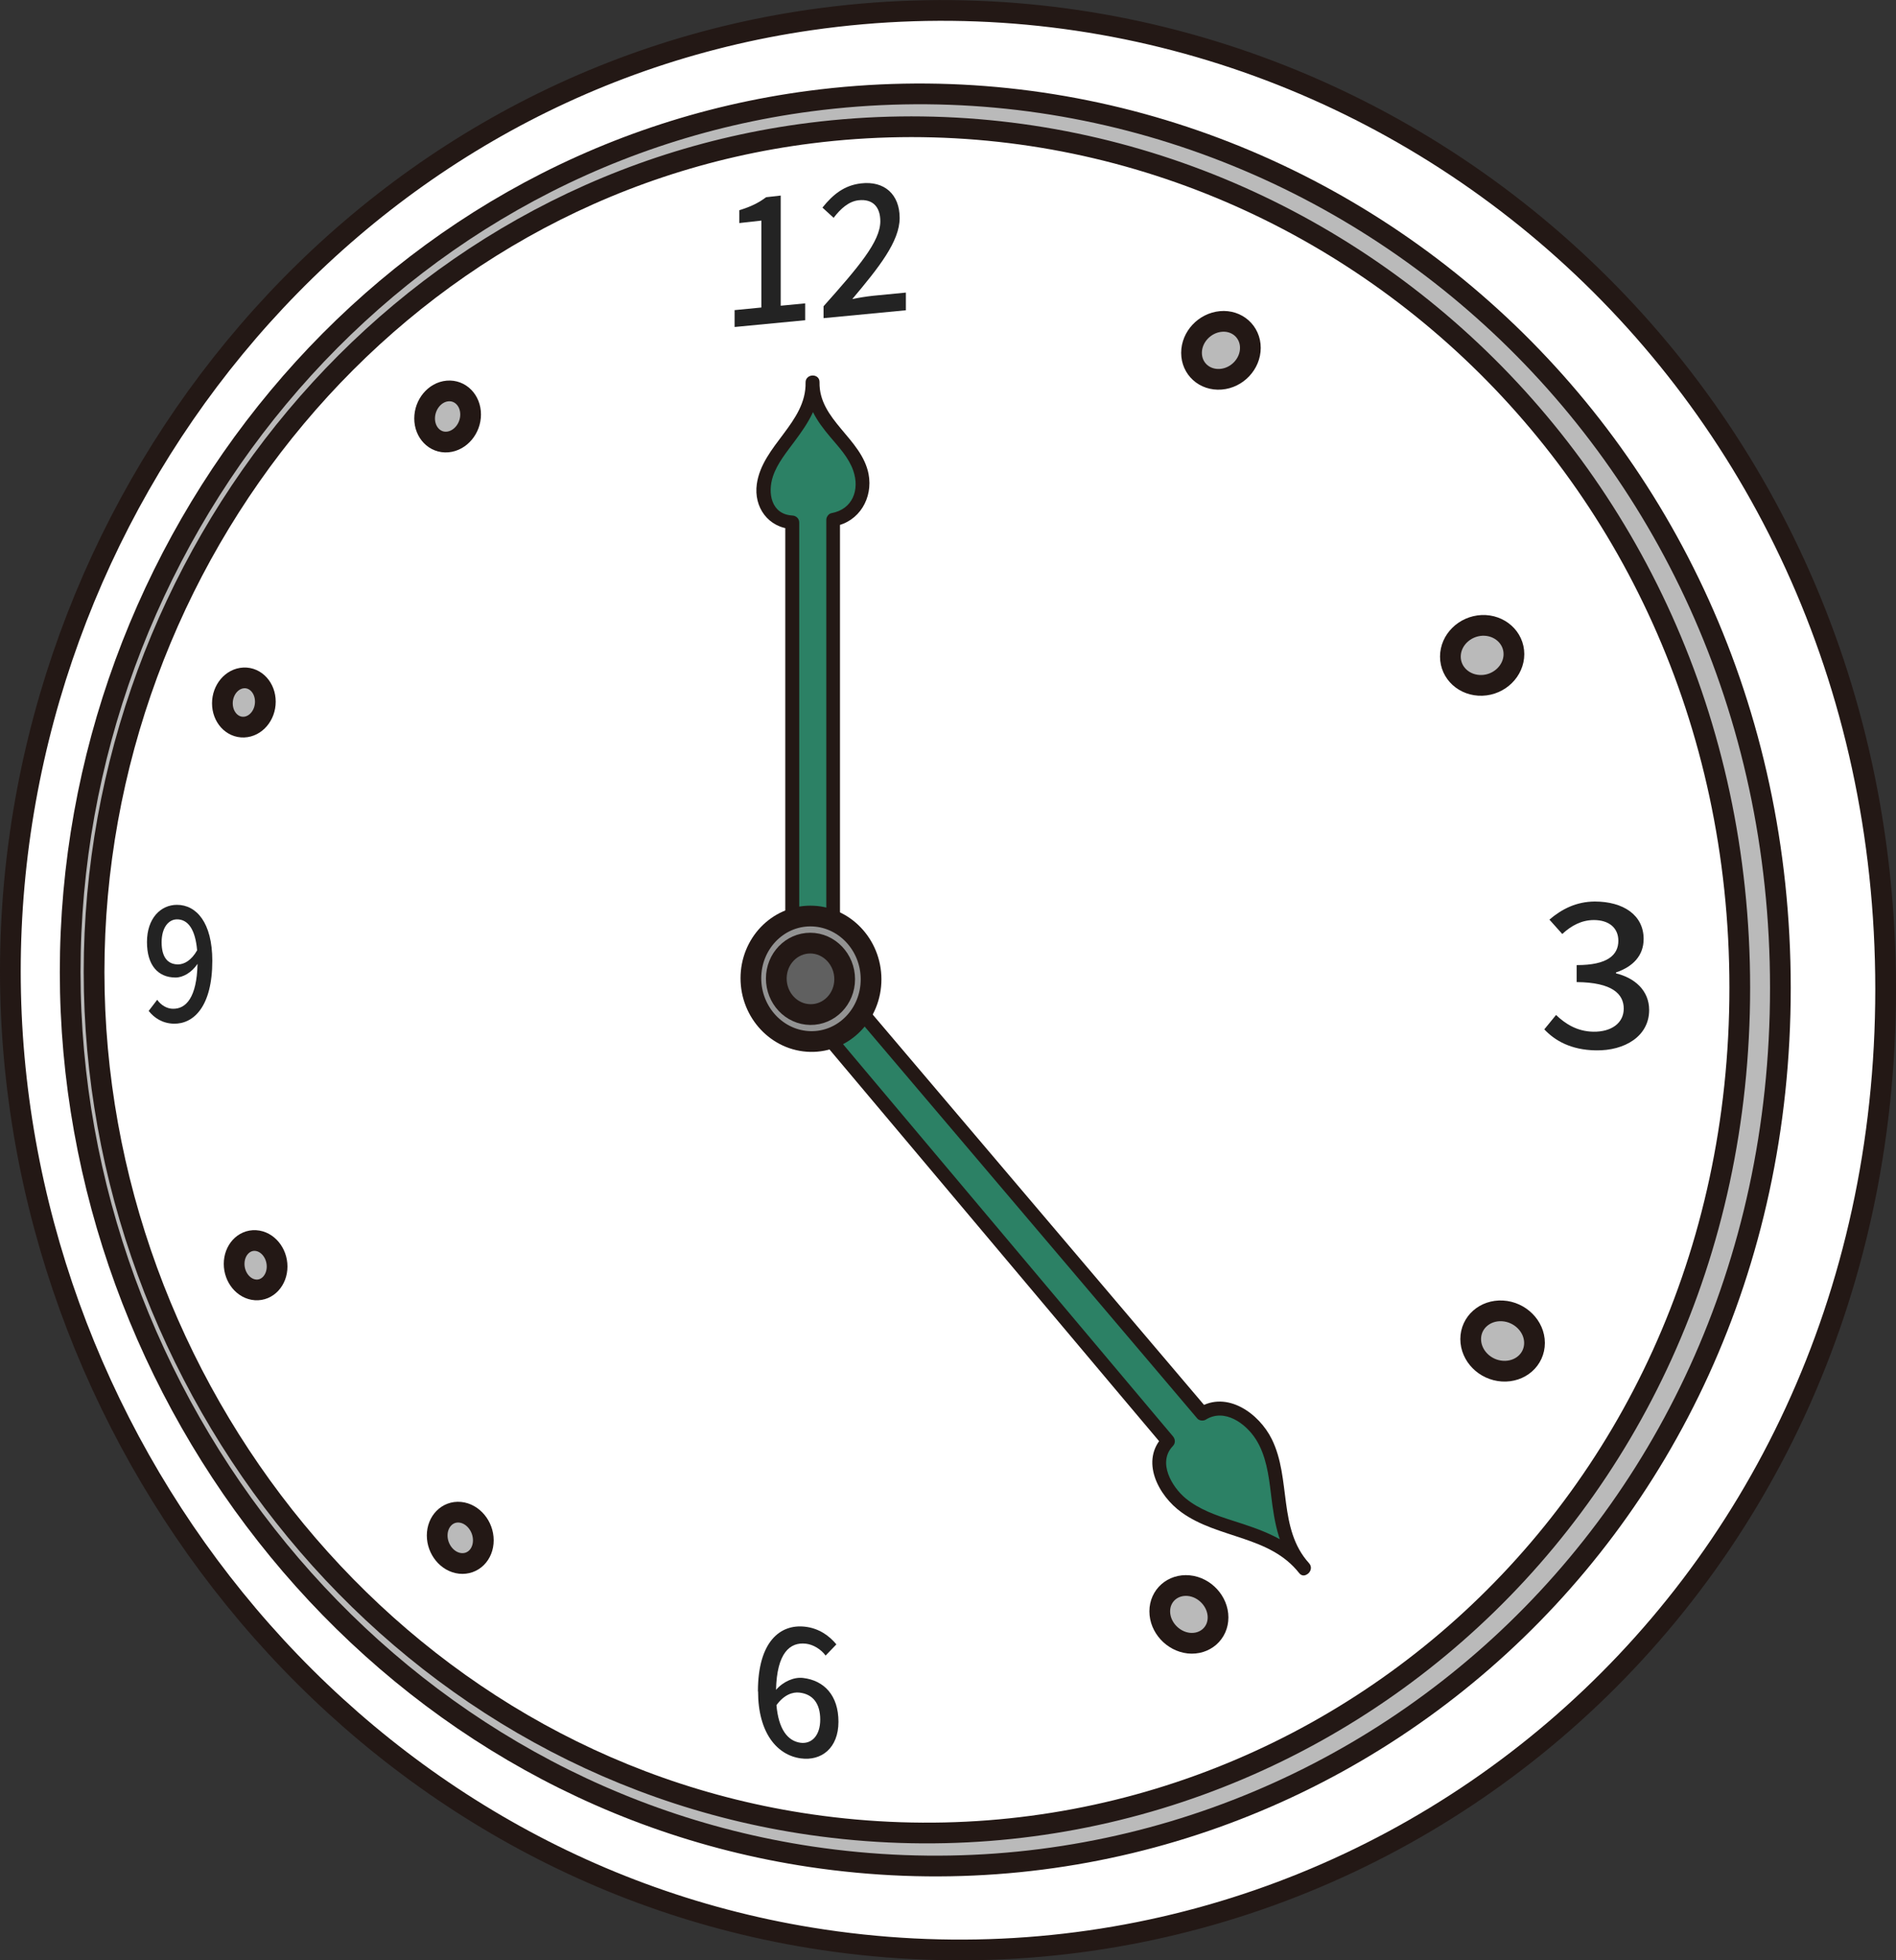 <?xml version="1.0" encoding="UTF-8"?>
<svg id="_レイヤー_2" data-name="レイヤー 2" xmlns="http://www.w3.org/2000/svg" viewBox="0 0 137.26 141.84">
  <rect x="0" y="0" width="137.26" height="141.84" fill="#333333" stroke="none"/>
  <defs>
    <style>
      .cls-1 {
        fill: #fff;
      }

      .cls-1, .cls-2, .cls-3, .cls-4 {
        stroke: #231815;
        stroke-miterlimit: 10;
        stroke-width: 1.5px;
      }

      .cls-5 {
        fill: #2c8165;
      }

      .cls-6 {
        fill: #232323;
      }

      .cls-2 {
        fill: #939393;
      }

      .cls-3 {
        fill: #606060;
      }

      .cls-4 {
        fill: #bababa;
      }

      .cls-7 {
        fill: #231815;
      }
    </style>
  </defs>
  <g id="_レイヤー_3" data-name="レイヤー 3">
    <g>
      <path class="cls-1" d="m136.51,71.57c0,44.91-37.93,75.15-77.84,68.64C24.74,134.68.75,103.68.75,70.27c0-33.42,23.99-63.95,57.92-68.83,39.92-5.74,77.84,25.22,77.84,70.13Z"/>
      <path class="cls-4" d="m128.89,71.5c0,40.52-33.96,68.27-70.22,62.84-31.25-4.69-53.59-33.1-53.59-64.02S27.41,11.4,58.67,7.31c36.26-4.74,70.22,23.66,70.22,64.18Z"/>
      <path class="cls-1" d="m125.95,71.47c0,38.82-32.44,65.59-67.28,60.55-30.19-4.37-51.86-31.77-51.86-61.69,0-29.92,21.67-56.9,51.86-60.7,34.84-4.38,67.28,23.02,67.28,61.84Z"/>
      <g>
        <path class="cls-5" d="m58.86,27.69c-.1,1,.35,1.94.93,2.74s1.3,1.49,1.87,2.31.97,1.79.8,2.8-1.04,1.99-2.12,2.09v34.5l-2.96-.37v-33.94c-1.06.04-1.91-.83-2.07-1.79s.23-1.99.78-2.87,1.26-1.69,1.84-2.57,1.02-1.9.92-2.88"/>
        <path class="cls-7" d="m58.36,27.69c-.03,1.57.75,2.75,1.73,3.91.64.76,1.35,1.5,1.68,2.45.48,1.37-.03,2.8-1.58,3.08-.21.04-.37.28-.37.48v34.5l.5-.5c-.99-.12-1.98-.25-2.96-.37l.5.5v-33.94c0-.28-.23-.49-.5-.5-1.54-.09-1.8-1.64-1.4-2.84.32-.95,1-1.76,1.58-2.55.96-1.29,1.82-2.58,1.78-4.24-.01-.64-1.01-.64-1,0,.06,2.91-3.13,4.55-3.53,7.35-.24,1.69.84,3.17,2.56,3.26l-.5-.5v33.94c0,.3.23.47.5.5.99.12,1.98.25,2.96.37.27.03.5-.26.5-.5v-34.5l-.37.48c1.77-.32,2.77-2.04,2.44-3.77-.5-2.58-3.61-3.91-3.55-6.65.01-.64-.99-.64-1,0h0Z"/>
      </g>
      <g>
        <path class="cls-5" d="m94.4,113.48c-.79-1.09-2.01-1.8-3.24-2.27s-2.47-.76-3.66-1.25-2.37-1.24-3.06-2.34c-.69-1.1-.75-2.6.12-3.33l-27.22-32.33,2.46-1.74,27.24,32.08c.92-.69,2.45-.35,3.43.53s1.51,2.16,1.77,3.4.29,2.49.52,3.73c.23,1.25.7,2.54,1.65,3.51"/>
        <path class="cls-7" d="m94.75,113.12c-1.39-1.76-3.44-2.43-5.5-3.09-1.2-.38-2.44-.81-3.42-1.62s-2.06-2.6-.92-3.78c.2-.21.18-.5,0-.71-7.94-9.44-15.89-18.87-23.83-28.31-1.13-1.34-2.26-2.68-3.39-4.02l-.1.79c.82-.58,1.64-1.16,2.46-1.74l-.61-.08c7.94,9.35,15.89,18.71,23.83,28.06,1.14,1.34,2.28,2.68,3.41,4.02.14.16.43.19.61.08,1.35-.84,2.88.26,3.62,1.41s.94,2.61,1.1,3.96c.25,2.11.57,4.1,2.05,5.73.43.48,1.14-.23.71-.71-2.27-2.5-1.28-6.11-2.7-8.98-.92-1.86-3.24-3.54-5.28-2.28l.61.08c-7.94-9.35-15.89-18.71-23.83-28.06-1.14-1.34-2.28-2.68-3.41-4.02-.13-.16-.44-.2-.61-.08-.82.58-1.64,1.16-2.46,1.74-.28.2-.32.52-.1.79,7.94,9.44,15.89,18.87,23.83,28.31,1.13,1.34,2.26,2.68,3.39,4.02v-.71c-1.71,1.76-.35,4.31,1.33,5.51,2.65,1.91,6.38,1.68,8.51,4.39.4.51,1.1-.21.71-.71h0Z"/>
      </g>
      <path class="cls-2" d="m63.06,70.86c0,2.53-1.98,4.55-4.39,4.5-2.39-.05-4.31-2.1-4.31-4.58s1.92-4.5,4.31-4.5c2.41,0,4.39,2.05,4.39,4.58Z"/>
      <path class="cls-3" d="m61.15,70.85c0,1.43-1.12,2.58-2.49,2.56s-2.46-1.19-2.46-2.61,1.1-2.56,2.46-2.56,2.49,1.17,2.49,2.61Z"/>
      <g>
        <path class="cls-6" d="m53.17,22.44l1.95-.19v-6.29l-1.6.18v-.93c.83-.25,1.43-.55,1.94-.94l1.06-.12v7.97l1.77-.17v1.22s-5.11.49-5.11.49v-1.21Z"/>
        <path class="cls-6" d="m59.62,22.16c2.55-2.86,4.11-4.69,4.11-6.15,0-1.02-.53-1.63-1.57-1.52-.73.08-1.32.63-1.81,1.27l-.81-.74c.78-.97,1.59-1.61,2.79-1.75,1.7-.2,2.8.8,2.8,2.5s-1.51,3.59-3.43,5.87c.46-.1,1.05-.19,1.51-.24l2.37-.23v1.28l-5.96.57v-.87Z"/>
      </g>
      <path class="cls-6" d="m54.87,122.38c0-3.6,1.61-4.88,3.4-4.68,1.01.11,1.76.65,2.28,1.28l-.78.81c-.33-.45-.89-.8-1.43-.86-1.14-.13-2.1.65-2.16,3.34.53-.61,1.31-.94,1.96-.86,1.52.18,2.56,1.26,2.56,3.17s-1.24,2.85-2.72,2.65c-1.72-.23-3.1-1.84-3.1-4.85Zm1.34.99c.15,1.72.79,2.6,1.75,2.73.79.1,1.42-.51,1.42-1.68s-.54-1.84-1.5-1.95c-.5-.06-1.13.16-1.67.91Z"/>
      <path class="cls-6" d="m10.76,73.15l.62-.81c.27.39.71.65,1.14.65.94.02,1.73-.81,1.78-3.25-.43.64-1.07,1-1.61.99-1.23-.01-2.05-.86-2.05-2.57s.99-2.69,2.17-2.69c1.41,0,2.56,1.29,2.56,4.05,0,3.29-1.34,4.58-2.79,4.55-.82-.02-1.42-.42-1.82-.93Zm2.13-3.37c.44,0,.97-.29,1.38-1.02-.13-1.53-.67-2.24-1.45-2.24-.63,0-1.12.61-1.12,1.66s.42,1.6,1.19,1.6Z"/>
      <path class="cls-6" d="m111.79,74.49l.86-1.05c.67.64,1.52,1.19,2.7,1.21,1.3.02,2.2-.62,2.2-1.67s-.82-1.9-3.41-1.92v-1.23c2.26.01,3.02-.75,3.02-1.76,0-.93-.68-1.5-1.77-1.5-.89,0-1.63.4-2.29,1.01l-.93-1.04c.9-.77,1.95-1.3,3.28-1.31,2.07,0,3.54.98,3.54,2.71,0,1.21-.78,2.01-2,2.42v.07c1.34.32,2.4,1.23,2.4,2.65,0,1.89-1.76,2.96-3.87,2.92-1.81-.03-2.97-.72-3.72-1.52Z"/>
      <path class="cls-4" d="m90.52,25.17c0,1.16-.96,2.18-2.14,2.27s-2.12-.76-2.12-1.91.95-2.16,2.12-2.27c1.18-.11,2.14.75,2.14,1.91Z"/>
      <path class="cls-4" d="m109.6,47.33c0,1.2-1.04,2.22-2.31,2.26s-2.29-.89-2.29-2.08,1.02-2.2,2.29-2.26c1.27-.05,2.31.88,2.31,2.08Z"/>
      <path class="cls-4" d="m34.07,29.99c0,1.02-.75,1.91-1.67,1.99s-1.66-.69-1.66-1.7c0-1.02.74-1.91,1.66-1.99s1.67.68,1.67,1.7Z"/>
      <path class="cls-4" d="m19.21,50.77c0,.99-.7,1.81-1.56,1.84s-1.55-.74-1.55-1.72.69-1.8,1.55-1.84c.86-.04,1.56.73,1.56,1.72Z"/>
      <path class="cls-4" d="m111.09,97.17c0,1.21-1.04,2.12-2.32,2.04s-2.3-1.12-2.3-2.32c0-1.2,1.03-2.11,2.3-2.04s2.32,1.11,2.32,2.32Z"/>
      <path class="cls-4" d="m20.06,91.64c0,.99-.7,1.75-1.56,1.69-.86-.06-1.55-.9-1.55-1.88,0-.98.69-1.74,1.55-1.69.86.05,1.56.89,1.56,1.88Z"/>
      <path class="cls-4" d="m34.99,111.45c0,1.03-.75,1.77-1.68,1.67-.92-.1-1.66-1.01-1.66-2.02s.74-1.77,1.66-1.68,1.68,1,1.68,2.03Z"/>
      <path class="cls-4" d="m88.18,117.03c0,1.15-.95,1.98-2.12,1.86-1.16-.13-2.1-1.16-2.1-2.3s.94-1.97,2.1-1.86,2.12,1.15,2.12,2.3Z"/>
    </g>
  </g>
</svg>